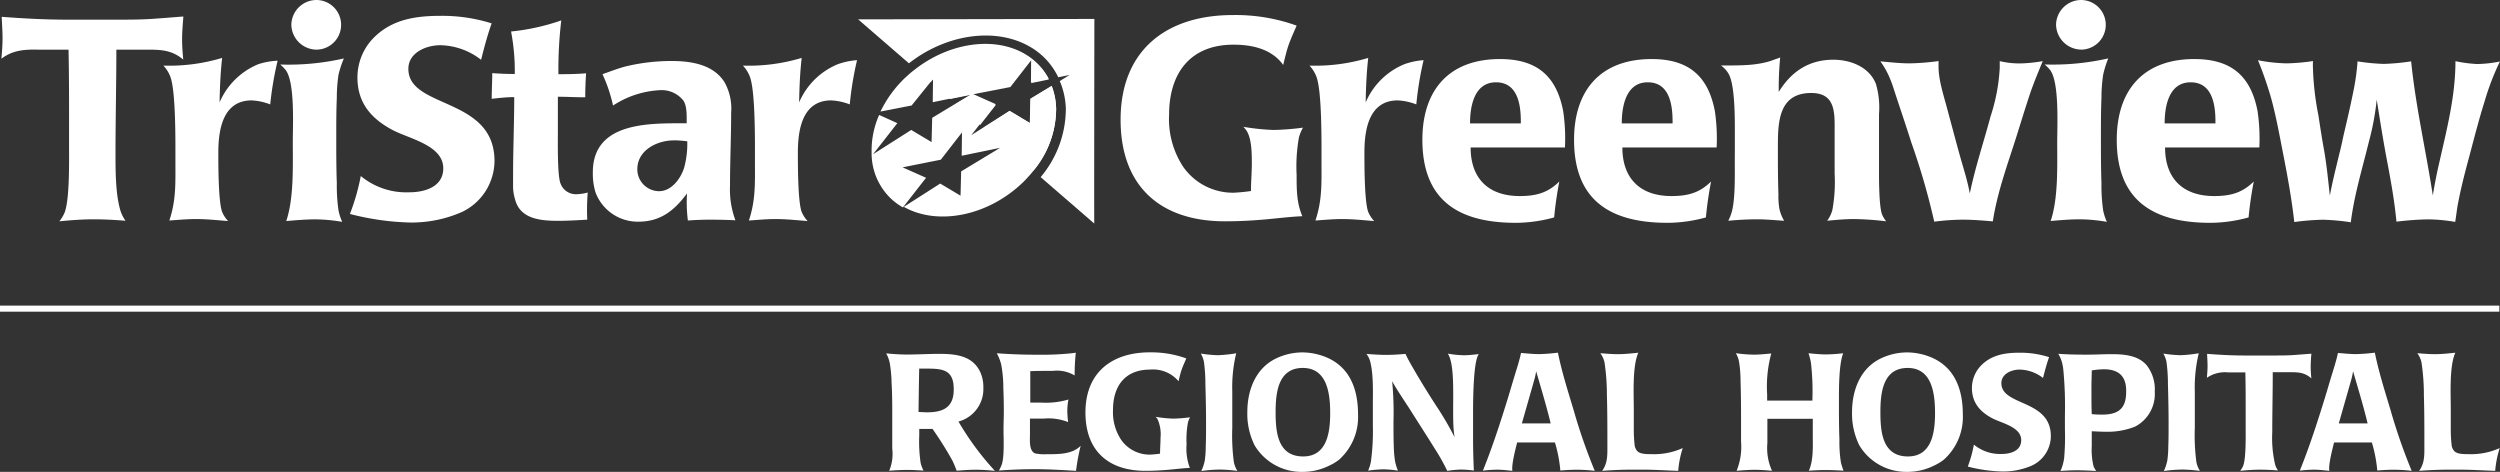 <svg xmlns="http://www.w3.org/2000/svg" viewBox="0 0 411.88 77.74"><rect x="0" y="0" width="411.88" height="77.74" fill="#333333" stroke="none"/><defs><style>.cls-1{fill:#fff;}</style></defs><title>TRI_H_GreenviewRegionalHospital_logo_w</title><g id="Layer_2" data-name="Layer 2"><g id="base"><path class="cls-1" d="M23.78,8.18H19.17c0,5.73-.14,11.42-.14,17.15,0,2.87,0,6.77.85,9.49a6.07,6.07,0,0,0,.8,1.55c-1.74-.14-3.52-.24-5.26-.24s-3.76.14-5.64.33a6.06,6.06,0,0,0,.89-1.5c.8-2.21.71-8.22.71-10.81V20.63c0-4.14,0-8.32-.09-12.45-1.65,0-3.34,0-5,0C4,8.13,2.07,8.27.23,9.68.33,8.55.42,7.43.42,6.3S.33,3.95.28,2.77c3.62.28,7.19.47,10.86.47h8.08c2.21,0,4.46,0,6.67-.19,1.46-.09,2.87-.23,4.32-.33C30.12,3.95,30,5.22,30,6.44s.09,2.26.19,3.38C28.2,8.13,26.27,8.18,23.78,8.18Z"/><path class="cls-1" d="M44.52,17.2a9.88,9.88,0,0,0-3.05-.66c-4.79,0-5.5,4.89-5.5,8.6,0,2,0,8,.61,9.73a5,5,0,0,0,1,1.55c-1.79-.14-3.52-.33-5.31-.33-1.46,0-2.91.14-4.37.24,1.13-3.38,1-6.2,1-9.73,0-2.91.09-11.61-.85-14a5.47,5.47,0,0,0-1.13-1.79,30.29,30.29,0,0,0,9.68-1.27c-.28,2.44-.38,4.89-.42,7.33a11.81,11.81,0,0,1,6.39-6.3A12.12,12.12,0,0,1,45.74,10,54.09,54.09,0,0,0,44.52,17.2Z"/><path class="cls-1" d="M55.77,12.31a26,26,0,0,0-.28,3.85c-.09,2.11-.09,4.28-.09,6.39,0,2.54,0,5.08.09,7.61a29,29,0,0,0,.28,4.51,8.74,8.74,0,0,0,.61,1.88A27.65,27.65,0,0,0,52,36.14c-1.6,0-3.24.14-4.84.28,1.27-3.76,1.08-9,1.08-13,0-2.73.38-10-1.22-11.94a7.21,7.21,0,0,0-.85-.85,41.33,41.33,0,0,0,10.48-1A17.14,17.14,0,0,0,55.77,12.31ZM52.11,8.18A4.19,4.19,0,0,1,48,4.09,4.15,4.15,0,0,1,52.11,0a4.09,4.09,0,0,1,0,8.18Z"/><path class="cls-1" d="M76.12,34.92a20.71,20.71,0,0,1-8.6,1.74,43.49,43.49,0,0,1-9.87-1.41A35.78,35.78,0,0,0,59.44,29a11.77,11.77,0,0,0,8,2.68c2.54,0,5.59-.89,5.59-3.95,0-3.81-5.59-4.84-8.41-6.34-3.52-1.88-5.73-4.51-5.73-8.6a9.32,9.32,0,0,1,2.16-6c3-3.48,7.1-4.18,11.47-4.18A27.24,27.24,0,0,1,81,3.85c-.71,2-1.22,3.95-1.74,6a11.27,11.27,0,0,0-6.72-2.4c-2.26,0-5.26,1.17-5.26,3.9,0,6.63,14.19,4.56,14.19,15.18A9.39,9.39,0,0,1,76.12,34.92Z"/><path class="cls-1" d="M96.75,36.19c-1.6.09-3.15.19-4.75.19-2.82,0-6.3-.24-7.14-3.53a7.55,7.55,0,0,1-.33-2V29c0-4.32.19-8.69.19-13-1.22,0-2.49.14-3.71.28,0-1.41.09-2.82.09-4.23,1.22.09,2.49.14,3.71.14a34.52,34.52,0,0,0-.61-7,35.67,35.67,0,0,0,8.27-1.83A69.19,69.19,0,0,0,92,12.22h.89q1.83,0,3.67-.14-.14,2-.14,3.95c-1.5,0-3-.09-4.51-.09,0,2,0,3.95,0,5.92,0,1.55-.09,7,.42,8.32A2.7,2.7,0,0,0,95,32a8.22,8.22,0,0,0,1.83-.28A36.06,36.06,0,0,0,96.75,36.19Z"/><path class="cls-1" d="M117,36.19q-1.83,0-3.67.14a23.51,23.51,0,0,1-.14-4.46c-2.07,2.77-4.32,4.65-8,4.65a7.42,7.42,0,0,1-7.1-4.89,10.78,10.78,0,0,1-.42-3.24c0-7.94,8.46-8.08,14.33-8.08h1.13c0-1.08.09-2.73-.52-3.71a4.55,4.55,0,0,0-3.95-1.74A15.48,15.48,0,0,0,101,17.39a24.78,24.78,0,0,0-1.74-5.17c1.36-.47,2.68-1,4-1.32a32.31,32.31,0,0,1,7.38-.85c3.2,0,6.91.56,8.74,3.52a8.89,8.89,0,0,1,1.08,5c0,4-.19,8-.19,12.08a14.49,14.49,0,0,0,.89,5.64Q119.09,36.19,117,36.19Zm-6-13.06c-2.73,0-6,1.6-6,4.75a3.61,3.61,0,0,0,3.57,3.62c2.07,0,3.57-2.07,4.14-3.85a15.24,15.24,0,0,0,.52-4.37A17.47,17.47,0,0,0,111,23.12Z"/><path class="cls-1" d="M140,17.2a9.87,9.87,0,0,0-3.05-.66c-4.79,0-5.5,4.89-5.5,8.6,0,2,0,8,.61,9.73a5,5,0,0,0,1,1.55c-1.79-.14-3.52-.33-5.31-.33-1.46,0-2.91.14-4.37.24,1.13-3.38,1-6.2,1-9.73,0-2.91.09-11.61-.85-14a5.49,5.49,0,0,0-1.13-1.79,30.29,30.29,0,0,0,9.68-1.27c-.28,2.44-.38,4.89-.42,7.33a11.82,11.82,0,0,1,6.39-6.3,12.12,12.12,0,0,1,3.15-.66A54.09,54.09,0,0,0,140,17.2Z"/><path class="cls-1" d="M174,17.91a11.21,11.21,0,0,0-.75-3.75l-3.49,2.11-.1,4-3.34-2-6.3,4,4-5.12-3.87-1.73,6.26-1.21,3.49-4.49-.05,3.84,2.92-.6a10,10,0,0,0-2.29-2.9c-4.89-4.27-13.25-3.59-19.59,1.26-.27.21-.55.42-.81.64s-.75.65-1.11,1a19.18,19.18,0,0,0-3.91,5.42l5.13-1L153.72,13l-.05,3.84,6.32-1.3-6.41,3.87-.1,4-3.35-2-6.29,4,4-5.12-3-1.35a14.49,14.49,0,0,0-1.24,6.12A10.34,10.34,0,0,0,147.09,33a10.65,10.65,0,0,0,1.67,1.17l3.81-4.88-3.87-1.72L155,26.31l3.49-4.49-.05,3.84,6.32-1.3-6.41,3.88-.1,4-3.35-2-6,3.84c5.56,3.15,13.94,1.54,19.74-4.14.35-.35.68-.71,1-1.07s.44-.52.65-.78A16,16,0,0,0,174,17.91Z"/><path class="cls-1" d="M172.8,13.09a10,10,0,0,0-2.29-2.9c-4.89-4.27-13.25-3.59-19.58,1.26l2.41,2.09.38-.49v.82l2.82,2.44,3.46-.71-2.52,1.53,4,3.46,2.59-3.31-3.87-1.73,6.26-1.21,3.49-4.49-.05,3.84Z"/><path class="cls-1" d="M173.28,14.16l-3.49,2.11-.1,4-3.34-2-4.28,2.74,8.19,7.09A16,16,0,0,0,174,17.91,11.21,11.21,0,0,0,173.28,14.16Z"/><path class="cls-1" d="M180.3,3.12l-38.92.07,8.37,7.24C156.67,5,166,4.25,171.52,9a11.59,11.59,0,0,1,2.83,3.73l1.86-.38-1.61,1a12.68,12.68,0,0,1,1,4.5,17.53,17.53,0,0,1-4.15,11.33l8.83,7.65C180.25,34.78,180.3,4.08,180.3,3.12Z"/></g><g id="Variable"><path class="cls-1" d="M214,22.65a27.36,27.36,0,0,0-.38,6.2c0,2.4,0,4.56.94,6.77-2.16.09-4.28.38-6.44.56s-4.18.28-6.3.28c-10.76,0-17.2-5.87-17.2-16.73,0-11.56,7.66-17.25,18.47-17.25a29.65,29.65,0,0,1,10.53,1.74c-.42,1-.89,2-1.27,3.05s-.66,2.3-.94,3.43c-1.88-2.63-5.12-3.34-8.18-3.34-7.14,0-10.62,4.7-10.62,11.56a14.27,14.27,0,0,0,2.35,8.6,10,10,0,0,0,8.27,4.23,28.26,28.26,0,0,0,2.87-.28c0-1.5.14-3.05.14-4.56s0-4.09-.89-5.41a3.24,3.24,0,0,0-.52-.61,36.58,36.58,0,0,0,5,.52,41.85,41.85,0,0,0,4.84-.38A6.89,6.89,0,0,0,214,22.65Z"/><path class="cls-1" d="M233.34,17.2a9.87,9.87,0,0,0-3.05-.66c-4.79,0-5.5,4.89-5.5,8.6,0,2,0,8,.61,9.73a5,5,0,0,0,1,1.55c-1.79-.14-3.52-.33-5.31-.33-1.46,0-2.91.14-4.37.24,1.13-3.38,1-6.2,1-9.73,0-2.91.09-11.61-.85-14a5.48,5.48,0,0,0-1.13-1.79,30.29,30.29,0,0,0,9.68-1.27c-.28,2.44-.38,4.89-.42,7.33a11.82,11.82,0,0,1,6.39-6.3,12.12,12.12,0,0,1,3.15-.66A54.17,54.17,0,0,0,233.34,17.2Z"/><path class="cls-1" d="M242.29,24.3c0,5.17,3,8,8.08,8,2.68,0,4.65-.52,6.53-2.4-.38,2-.66,3.9-.85,5.92a24,24,0,0,1-6.3.89c-9.31,0-15.41-3.57-15.41-13.68,0-8.22,4.42-13.3,12.78-13.3,5.92,0,9.31,2.63,10.43,8.65a31.08,31.08,0,0,1,.28,5.92ZM250.56,20c0-2.77-.52-6.44-4.09-6.44s-4.28,3.9-4.28,6.77h8.37Z"/><path class="cls-1" d="M267.29,24.3c0,5.17,3,8,8.08,8,2.68,0,4.65-.52,6.53-2.4-.38,2-.66,3.9-.85,5.92a24,24,0,0,1-6.3.89c-9.31,0-15.42-3.57-15.42-13.68,0-8.22,4.42-13.3,12.78-13.3,5.92,0,9.31,2.63,10.43,8.65a31.08,31.08,0,0,1,.28,5.92ZM275.56,20c0-2.77-.52-6.44-4.09-6.44s-4.28,3.9-4.28,6.77h8.37Z"/><path class="cls-1" d="M305.45,36.09c-1.46,0-3,.14-4.42.28a5.44,5.44,0,0,0,.85-1.74,25.55,25.55,0,0,0,.38-6V25.33c0-1.17,0-2.4,0-3.57,0-3.05.24-6.44-3.85-6.44-5.5,0-5.5,5-5.5,9.07,0,2.54,0,5.08.09,7.61a12.67,12.67,0,0,0,.14,2.3,6.53,6.53,0,0,0,.8,2.07c-1.5-.09-3-.24-4.46-.24s-3.15.09-4.75.24a7.08,7.08,0,0,0,.71-2c.52-2.58.33-6.58.38-9.26,0-1.22,0-2.4,0-3.62,0-2.16,0-7.24-.94-9.16a4.35,4.35,0,0,0-1.36-1.55c2.68,0,5.64.09,8.22-.75l1.55-.56a52.17,52.17,0,0,0-.24,5.45v.23c2.07-3.38,5-5.31,9-5.31,2.82,0,5.87,1.17,7,3.95a13.76,13.76,0,0,1,.52,5V28.1c0,1.6,0,5.69.47,7.14a4.57,4.57,0,0,0,.71,1.22A48.8,48.8,0,0,0,305.45,36.09Z"/><path class="cls-1" d="M334.52,15.23c-.8,2.4-1.55,4.84-2.3,7.24-1.46,4.61-3.15,9.16-3.9,14-1.65-.14-3.34-.28-5-.28a38.8,38.8,0,0,0-4.65.33,114.22,114.22,0,0,0-3.76-13c-.85-2.68-1.74-5.31-2.63-8-.28-.85-.52-1.69-.89-2.54a13.14,13.14,0,0,0-1.6-2.87c1.6.14,3.24.33,4.84.33a40.35,40.35,0,0,0,4.75-.38c0,.33,0,.71,0,1,0,2.26,1,5.17,1.55,7.33.66,2.44,1.32,4.93,2,7.38.56,2,1.22,4,1.6,6.11.89-4.32,2.3-8.51,3.43-12.74a30.47,30.47,0,0,0,1.5-7.94c0-.38,0-.75,0-1.13a14,14,0,0,0,3.43.38,24.23,24.23,0,0,0,3.66-.38C335.83,11.8,335.13,13.49,334.52,15.23Z"/><path class="cls-1" d="M346.5,12.31a26,26,0,0,0-.28,3.85c-.09,2.11-.09,4.28-.09,6.39,0,2.54,0,5.08.09,7.61a29,29,0,0,0,.28,4.51,8.74,8.74,0,0,0,.61,1.88,27.65,27.65,0,0,0-4.42-.42c-1.6,0-3.24.14-4.84.28,1.27-3.76,1.08-9,1.08-13,0-2.73.38-10-1.22-11.94a7.2,7.2,0,0,0-.85-.85,41.33,41.33,0,0,0,10.48-1A17.09,17.09,0,0,0,346.5,12.31Zm-3.67-4.14a4.19,4.19,0,0,1-4.09-4.09A4.15,4.15,0,0,1,342.84,0a4.09,4.09,0,1,1,0,8.18Z"/><path class="cls-1" d="M356.7,24.3c0,5.17,3,8,8.08,8,2.68,0,4.65-.52,6.53-2.4-.38,2-.66,3.9-.85,5.92a24,24,0,0,1-6.3.89c-9.31,0-15.42-3.57-15.42-13.68,0-8.22,4.42-13.3,12.78-13.3,5.92,0,9.31,2.63,10.43,8.65a31.08,31.08,0,0,1,.28,5.92ZM365,20c0-2.77-.52-6.44-4.09-6.44s-4.28,3.9-4.28,6.77H365Z"/><path class="cls-1" d="M409.35,16.68c-.89,2.82-1.64,5.73-2.4,8.6-.71,2.63-1.41,5.26-1.93,7.94-.24,1.13-.33,2.21-.52,3.34a28.18,28.18,0,0,0-4.42-.42,48.78,48.78,0,0,0-5.26.38c-.33-3.48-.94-6.86-1.6-10.29-.61-3.24-1.13-6.53-1.65-9.82a43,43,0,0,1-1.27,6.86c-1.08,4.42-2.44,8.84-3,13.35a36.61,36.61,0,0,0-4.56-.42,40.46,40.46,0,0,0-4.75.38c-.42-3.71-1.08-7.38-1.79-11-.61-3.1-1.17-6.25-2-9.31A58.68,58.68,0,0,0,372,9.92a27.18,27.18,0,0,0,4.75.52,33.55,33.55,0,0,0,4.32-.38,12.34,12.34,0,0,0,0,1.32,46,46,0,0,0,.89,7.61c.28,1.83.56,3.67.89,5.5.47,2.58.71,5.17,1,7.75.42-2.3,1-4.56,1.55-6.86.33-1.22.56-2.49.85-3.71.56-2.35,1.08-4.65,1.55-7a36.58,36.58,0,0,0,.61-4.56,33.65,33.65,0,0,0,4.32.42,36.6,36.6,0,0,0,4.51-.42c.75,7.43,2.44,14.71,3.57,22.09.28-1.69.61-3.43,1-5.12,1.27-5.64,2.73-11.14,2.73-17a23.24,23.24,0,0,0,3.57.47,20.48,20.48,0,0,0,3.76-.42A41.36,41.36,0,0,0,409.35,16.68Z"/><polygon class="cls-1" points="411.77 51.35 0 51.35 0 50.35 411.77 50.35 411.77 51.35 411.77 51.35"/><path class="cls-1" d="M160.74,77.39c-1.05,0-2.08.08-3.13.16-.22-.57-.43-1.13-.7-1.67a58.19,58.19,0,0,0-3.27-5.21h-2.19v1.08a23.57,23.57,0,0,0,.24,4.59,6.3,6.3,0,0,0,.46,1.19c-.89-.05-1.75-.11-2.65-.11s-2,.05-3,.14A7.24,7.24,0,0,0,147,73.9c0-1.78,0-3.59,0-5.37s0-3.64-.11-5.45a22,22,0,0,0-.3-3.27,5.68,5.68,0,0,0-.59-1.59c1.13.11,2.27.19,3.43.19,1.78,0,3.54-.11,5.32-.11,2.65,0,5.48.27,6.75,3a6,6,0,0,1,.51,2.56,5.54,5.54,0,0,1-4.1,5.59,46,46,0,0,0,6,8.12C162.87,77.47,161.82,77.39,160.74,77.39Zm-8-16.66h-1.3c-.05,2.38-.08,4.78-.11,7.15.46,0,.94.05,1.4.05,2.65,0,4.4-.81,4.4-3.75C157.15,61,155.45,60.73,152.75,60.73Z"/><path class="cls-1" d="M177.28,77.57c-2.27-.13-4.54-.27-6.8-.27-2,0-3.94.08-5.91.22a5.28,5.28,0,0,0,.49-1.05c.43-1.32.27-4.29.27-5.61,0-1.05.05-2.08.05-3.13q0-1.9-.08-3.81a20.52,20.52,0,0,0-.35-3.86,7.41,7.41,0,0,0-.73-1.86q3.24.24,6.48.24a50,50,0,0,0,5.7-.22l.84-.11a34.71,34.71,0,0,0-.19,3.75,5.64,5.64,0,0,0-3.56-.76c-1.24,0-2.51,0-3.75.05v5.18h1.81a13.15,13.15,0,0,0,4.48-.51,9.94,9.94,0,0,0-.19,1.78,15.67,15.67,0,0,0,.14,1.94,8.84,8.84,0,0,0-4.1-.57c-.73,0-1.46,0-2.19,0,0,.89,0,1.78,0,2.65s-.19,2.65.84,3.08a7.47,7.47,0,0,0,1.92.13c1.86,0,4.16.05,5.59-1.38A34.79,34.79,0,0,0,177.28,77.57Z"/><path class="cls-1" d="M195.71,69.64a15.68,15.68,0,0,0-.22,3.56,9,9,0,0,0,.54,3.89c-1.24.05-2.46.22-3.7.32s-2.4.16-3.62.16c-6.18,0-9.88-3.37-9.88-9.61,0-6.64,4.4-9.91,10.61-9.91a17,17,0,0,1,6,1c-.24.59-.51,1.16-.73,1.76s-.38,1.32-.54,2a5.5,5.5,0,0,0-4.7-1.92c-4.1,0-6.1,2.7-6.1,6.64a8.2,8.2,0,0,0,1.35,4.94,5.71,5.71,0,0,0,4.75,2.43,16,16,0,0,0,1.65-.16c0-.86.08-1.75.08-2.62a6.05,6.05,0,0,0-.51-3.1,1.9,1.9,0,0,0-.3-.35,20.83,20.83,0,0,0,2.89.3,24.19,24.19,0,0,0,2.78-.22A4,4,0,0,0,195.71,69.64Z"/><path class="cls-1" d="M201,77.36a23.65,23.65,0,0,0-3.08.24,7.59,7.59,0,0,0,.57-1.73,16.76,16.76,0,0,0,.16-2.29c.05-1.3.05-2.59.05-3.89,0-2.16-.05-4.32-.11-6.5a26.87,26.87,0,0,0-.24-3.59,4.81,4.81,0,0,0-.51-1.35,20.17,20.17,0,0,0,2.83.27,22.13,22.13,0,0,0,3-.32,23.93,23.93,0,0,0-.65,6.34v6a32.73,32.73,0,0,0,.27,5.64,4.51,4.51,0,0,0,.57,1.4A25.66,25.66,0,0,0,201,77.36Z"/><path class="cls-1" d="M220.61,75.74a8.17,8.17,0,0,1-1.67,1,9.77,9.77,0,0,1-4.37,1,9,9,0,0,1-7.86-4.35,11.67,11.67,0,0,1-1.21-5.51c0-3.51,1.3-7.1,4.62-8.77a10.1,10.1,0,0,1,4.45-1.05,10.25,10.25,0,0,1,2.4.3c4.94,1.21,6.77,5.07,6.77,9.91A9.43,9.43,0,0,1,220.61,75.74Zm-10.45-7.83c0,3.24.32,7.29,4.54,7.29,3.94,0,4.45-4,4.45-7.1s-.41-7.48-4.51-7.48S210.16,64.75,210.16,67.91Z"/><path class="cls-1" d="M242.69,68.26v4c0,1.75.05,3.51.13,5.26a18.38,18.38,0,0,0-2.11-.16,16,16,0,0,0-2.27.22,33.1,33.1,0,0,0-2.08-3.7c-1.32-2.13-2.67-4.21-4-6.32-1-1.57-2.08-3.1-3-4.75a54.06,54.06,0,0,1,.22,6.61c0,1.4,0,2.81.05,4.21a18,18,0,0,0,.22,2.43,9.56,9.56,0,0,0,.46,1.48,17.58,17.58,0,0,0-2.37-.22,20,20,0,0,0-2.54.22,7.31,7.31,0,0,0,.46-1.48,37.64,37.64,0,0,0,.32-6c0-1.08,0-2.19,0-3.27,0-2.19.13-5.37-.51-7.48a3.75,3.75,0,0,0-.54-1c1.08.08,2.19.16,3.27.16s2.11-.08,3.16-.16c.43.95.95,1.81,1.46,2.7,1.16,2,2.4,4,3.64,5.91a51.06,51.06,0,0,1,3,5.13c-.67-3.27.41-11.44-1.13-13.79a17.13,17.13,0,0,0,2.65.27c.81,0,1.65-.11,2.46-.19C242.69,59.49,242.69,66.48,242.69,68.26Z"/><path class="cls-1" d="M259.8,77.39c-.92,0-1.81.05-2.73.13a22.85,22.85,0,0,0-.89-4.62h-6.23c-.27,1.11-.95,3.64-.78,4.67-.84-.08-1.7-.19-2.54-.19a22.31,22.31,0,0,0-2.32.16c1.57-3.89,2.86-7.88,4.1-11.88.35-1.16.7-2.35,1.05-3.51.4-1.32.84-2.62,1.13-4,1,.08,2,.19,3,.19a29.43,29.43,0,0,0,3.08-.24c.65,3.21,1.65,6.34,2.59,9.47a92.75,92.75,0,0,0,3.48,10A26.6,26.6,0,0,0,259.8,77.39Zm-6.72-16.22a11,11,0,0,1-.27,1.3l-2.08,7.29h4.75C254.77,66.86,253.91,64,253.08,61.16Z"/><path class="cls-1" d="M276.49,77.57c-1.89-.05-3.78-.19-5.67-.19h-2.16c-1.57,0-3.13.08-4.7.19.95-1.32.86-2.73.86-4.29,0-2.73,0-5.45-.08-8.18a35.69,35.69,0,0,0-.4-5.43,4.13,4.13,0,0,0-.68-1.48c1,.08,1.94.16,2.89.16,1.13,0,2.27-.13,3.37-.24-1,2.21-.75,6.77-.75,9.23,0,1.05,0,2.08,0,3.1a24.57,24.57,0,0,0,.13,2.81,1.78,1.78,0,0,0,.46,1.08c.49.51,1.65.49,2.29.49a11.41,11.41,0,0,0,5.18-1A16.52,16.52,0,0,0,276.49,77.57Z"/><path class="cls-1" d="M300.71,77.44c-.89,0-1.81.05-2.7.11.78-1.73.65-4,.65-5.86V69h-7.48v4a9.07,9.07,0,0,0,.76,4.56c-.95-.08-1.89-.16-2.83-.16s-2,.08-3,.16a10.51,10.51,0,0,0,.73-4.83V68.26q0-2.71-.08-5.43a20.81,20.81,0,0,0-.24-3.18,4.13,4.13,0,0,0-.54-1.46,22.86,22.86,0,0,0,3,.24c.95,0,1.89-.11,2.84-.19a20.83,20.83,0,0,0-.68,6.72V66h7.45a40.69,40.69,0,0,0-.24-6.29,10.25,10.25,0,0,0-.4-1.51c.94.08,1.89.19,2.83.19a26.11,26.11,0,0,0,2.89-.19c-.73,1.83-.7,6-.7,8s0,4.18.08,6.26a21.4,21.4,0,0,0,.24,3.7,11.54,11.54,0,0,0,.43,1.38C302.74,77.49,301.71,77.44,300.71,77.44Z"/><path class="cls-1" d="M320.24,75.74a8.23,8.23,0,0,1-1.67,1,9.77,9.77,0,0,1-4.37,1,9,9,0,0,1-7.86-4.35,11.67,11.67,0,0,1-1.21-5.51c0-3.51,1.3-7.1,4.62-8.77a10.1,10.1,0,0,1,4.45-1.05,10.24,10.24,0,0,1,2.4.3c4.94,1.21,6.78,5.07,6.78,9.91A9.43,9.43,0,0,1,320.24,75.74ZM309.8,67.91c0,3.24.32,7.29,4.54,7.29,3.94,0,4.46-4,4.46-7.1s-.41-7.48-4.51-7.48S309.8,64.75,309.8,67.91Z"/><path class="cls-1" d="M334.81,76.68a11.89,11.89,0,0,1-4.94,1,25,25,0,0,1-5.67-.81,20.66,20.66,0,0,0,1-3.62,6.76,6.76,0,0,0,4.59,1.54c1.46,0,3.21-.51,3.21-2.27,0-2.19-3.21-2.78-4.83-3.64-2-1.08-3.29-2.59-3.29-4.94a5.35,5.35,0,0,1,1.24-3.43c1.73-2,4.08-2.4,6.59-2.4a15.62,15.62,0,0,1,4.88.73c-.4,1.13-.7,2.27-1,3.43a6.47,6.47,0,0,0-3.86-1.38c-1.3,0-3,.68-3,2.24,0,3.81,8.15,2.62,8.15,8.72A5.39,5.39,0,0,1,334.81,76.68Z"/><path class="cls-1" d="M351.75,70.29a12.3,12.3,0,0,1-4.86.84c-.76,0-1.51-.05-2.27-.08,0,.81,0,1.62,0,2.43a11.46,11.46,0,0,0,.3,3.35,4.14,4.14,0,0,0,.43.76c-1.05-.05-2.08-.11-3.13-.11s-1.84.05-2.75.11a7.93,7.93,0,0,0,.6-2.08,40.5,40.5,0,0,0,.13-4.78v-2.4a62.74,62.74,0,0,0-.27-7.48,8.27,8.27,0,0,0-.21-1.13,5.25,5.25,0,0,0-.62-1.43c1.54.11,3.08.14,4.62.14s2.81-.08,4.21-.08c2,0,4.35.19,5.75,1.84A6.41,6.41,0,0,1,355,64.51,6.06,6.06,0,0,1,351.75,70.29Zm-5.13-9.45a12.54,12.54,0,0,0-2,.19c0,.86-.05,1.73-.05,2.59v1.05c0,1.19,0,2.37.05,3.56.57.05,1.11.08,1.67.08,2.64,0,4-.92,4-3.75C350.35,62.05,349.13,60.84,346.62,60.84Z"/><path class="cls-1" d="M359.58,77.36a23.64,23.64,0,0,0-3.08.24,7.64,7.64,0,0,0,.57-1.73,16.76,16.76,0,0,0,.16-2.29c.05-1.3.05-2.59.05-3.89,0-2.16-.05-4.32-.11-6.5a27,27,0,0,0-.24-3.59,4.81,4.81,0,0,0-.51-1.35,20.2,20.2,0,0,0,2.83.27,22.13,22.13,0,0,0,3-.32,23.93,23.93,0,0,0-.65,6.34v6a32.63,32.63,0,0,0,.27,5.64,4.51,4.51,0,0,0,.57,1.4A25.65,25.65,0,0,0,359.58,77.36Z"/><path class="cls-1" d="M377.09,61.32h-2.65c0,3.29-.08,6.56-.08,9.85a19.35,19.35,0,0,0,.49,5.45,3.45,3.45,0,0,0,.46.89c-1-.08-2-.13-3-.13s-2.16.08-3.24.19a3.45,3.45,0,0,0,.51-.86c.46-1.27.4-4.72.4-6.21v-2c0-2.38,0-4.78-.05-7.15l-2.86,0a5.26,5.26,0,0,0-3.48.89c.05-.65.11-1.3.11-1.94s-.05-1.35-.08-2c2.08.16,4.13.27,6.23.27h4.64c1.27,0,2.56,0,3.83-.11l2.48-.19c-.05.7-.11,1.43-.11,2.13s.05,1.29.11,1.94C379.63,61.3,378.52,61.32,377.09,61.32Z"/><path class="cls-1" d="M394.39,77.39c-.92,0-1.81.05-2.73.13a22.85,22.85,0,0,0-.89-4.62h-6.23c-.27,1.11-.95,3.64-.78,4.67-.84-.08-1.7-.19-2.54-.19a22.34,22.34,0,0,0-2.32.16c1.57-3.89,2.86-7.88,4.1-11.88.35-1.16.7-2.35,1.05-3.51.4-1.32.84-2.62,1.13-4,1,.08,2,.19,3,.19a29.43,29.43,0,0,0,3.08-.24c.65,3.21,1.65,6.34,2.59,9.47a92.75,92.75,0,0,0,3.48,10A26.6,26.6,0,0,0,394.39,77.39Zm-6.72-16.22a10.94,10.94,0,0,1-.27,1.3l-2.08,7.29h4.75C389.37,66.86,388.5,64,387.67,61.16Z"/><path class="cls-1" d="M411.09,77.57c-1.89-.05-3.78-.19-5.67-.19h-2.16c-1.57,0-3.13.08-4.7.19.95-1.32.86-2.73.86-4.29,0-2.73,0-5.45-.08-8.18a35.69,35.69,0,0,0-.4-5.43,4.13,4.13,0,0,0-.68-1.48c1,.08,1.94.16,2.89.16,1.13,0,2.27-.13,3.37-.24-1,2.21-.75,6.77-.75,9.23,0,1.05,0,2.08,0,3.1a24.57,24.57,0,0,0,.13,2.81,1.78,1.78,0,0,0,.46,1.08c.49.51,1.65.49,2.29.49a11.41,11.41,0,0,0,5.18-1A16.52,16.52,0,0,0,411.09,77.57Z"/></g></g></svg>